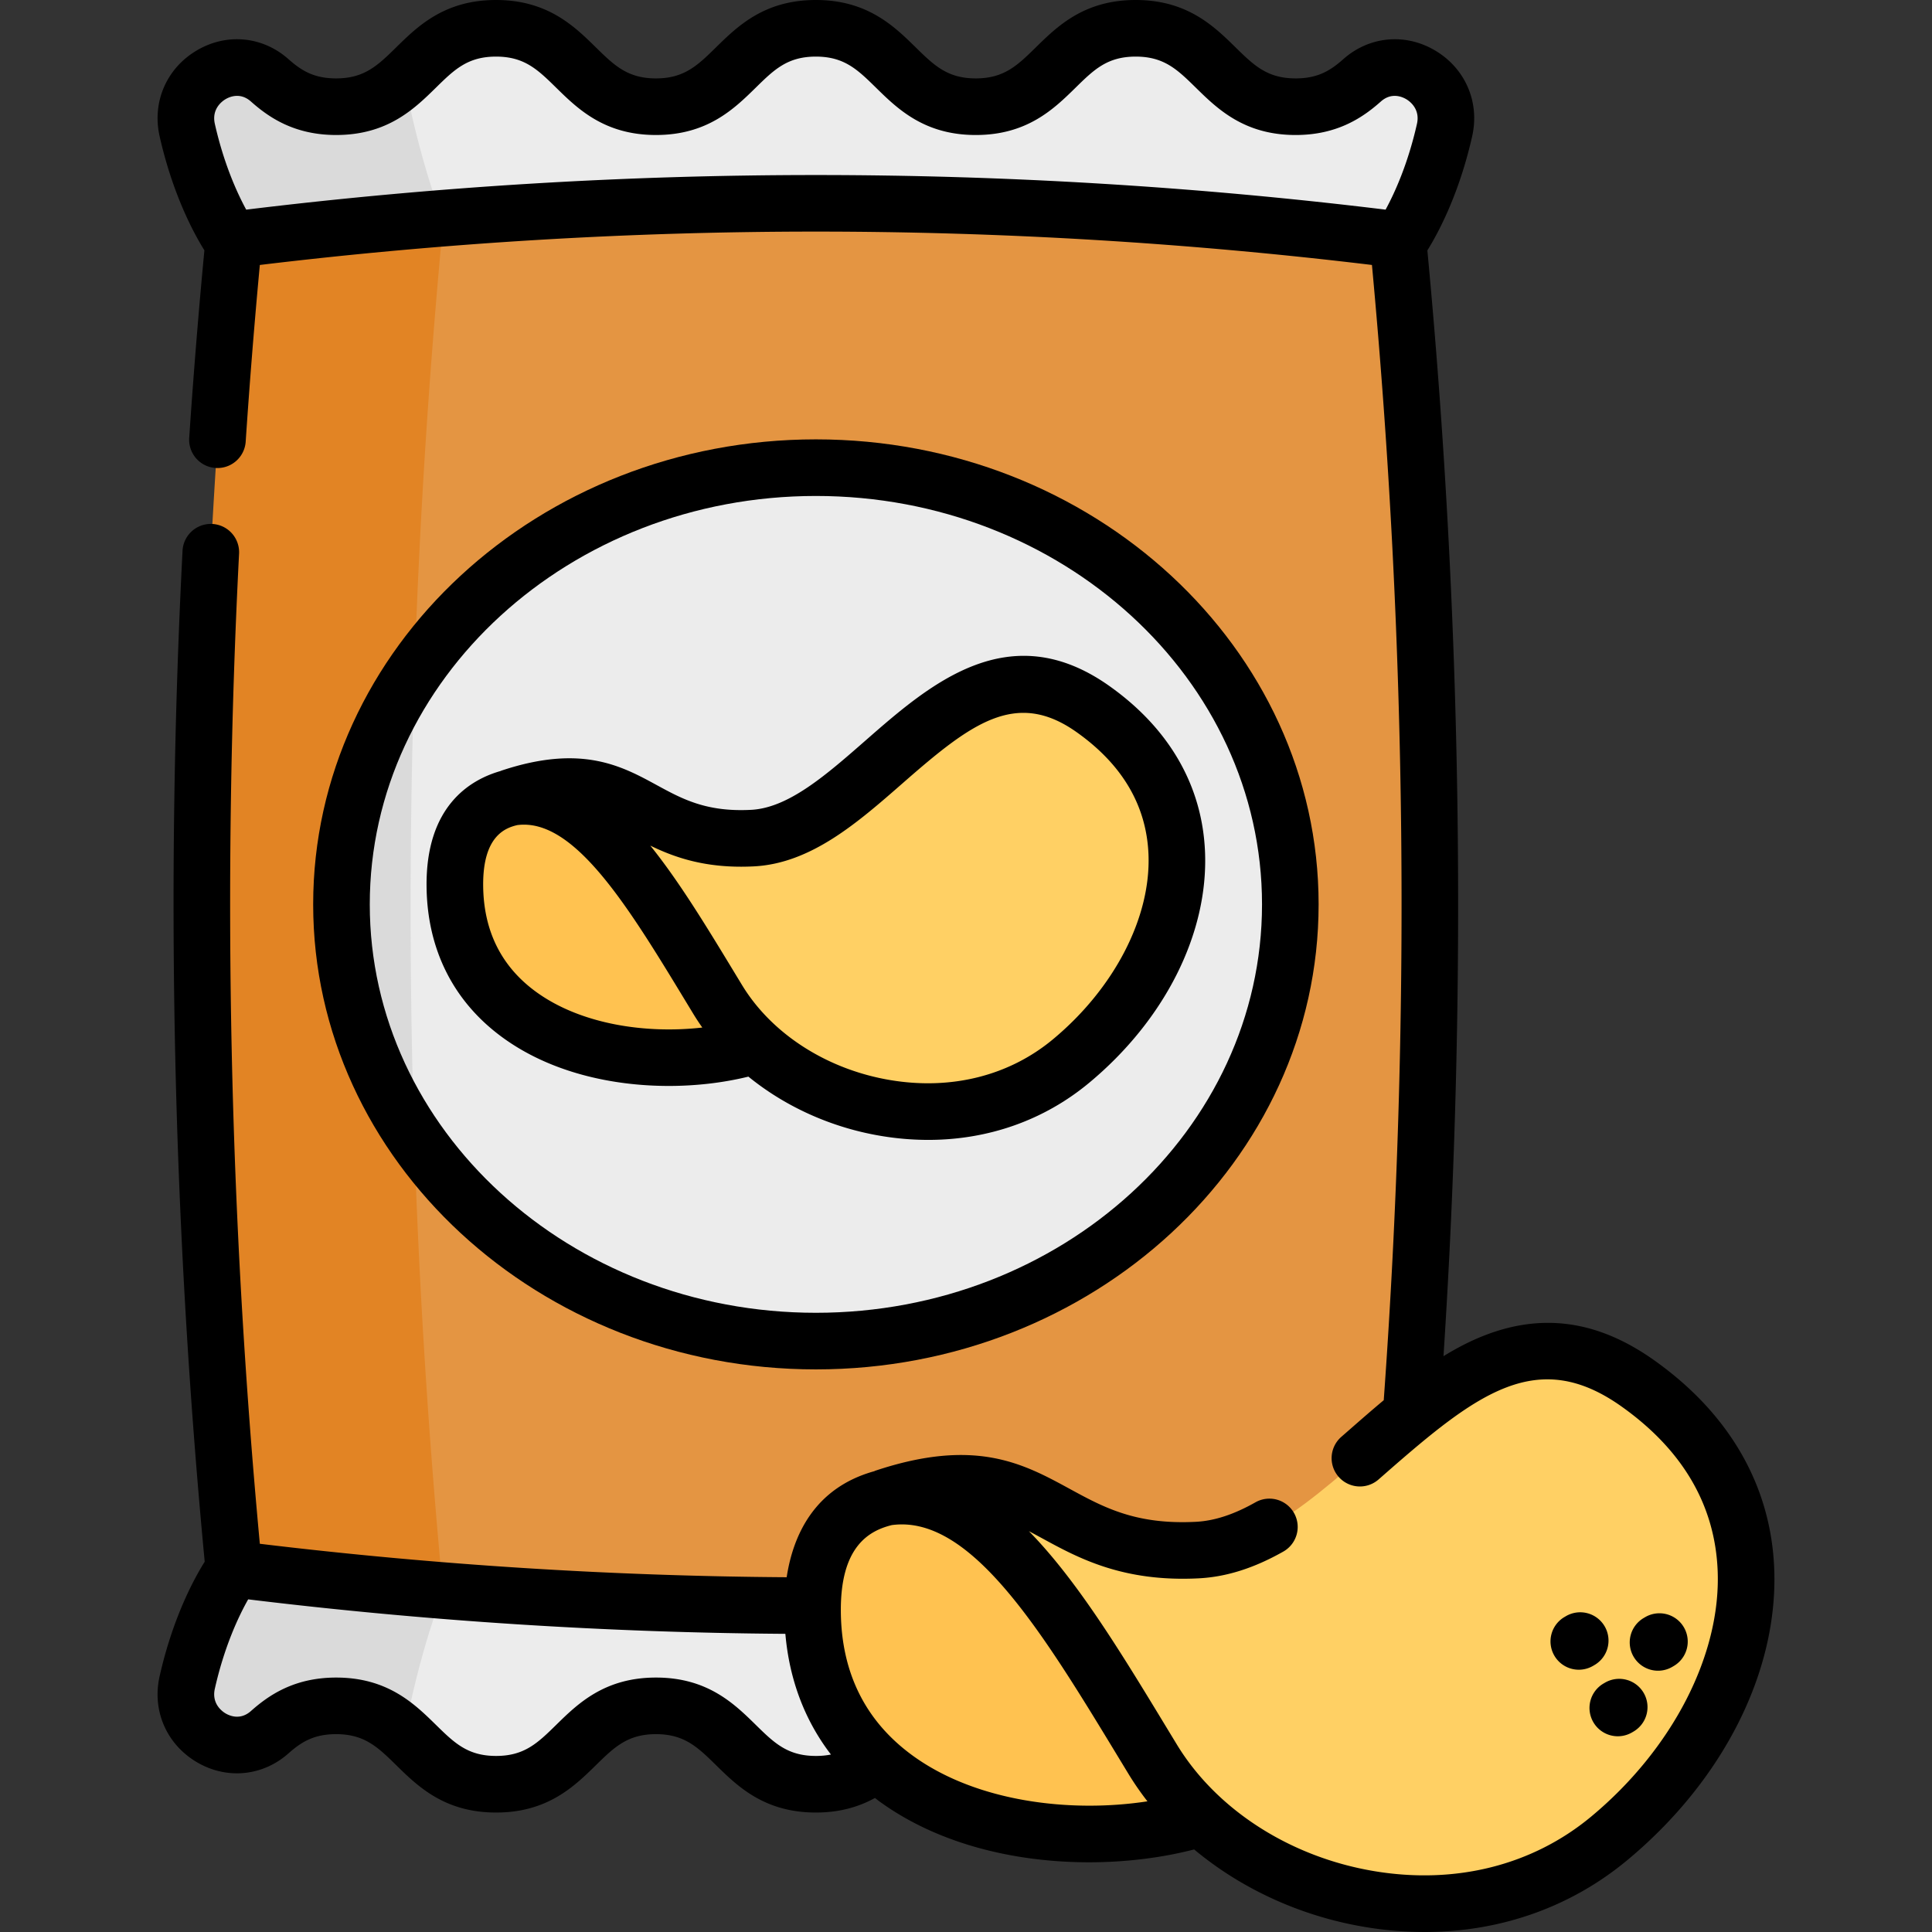 <?xml version="1.0" encoding="UTF-8"?> <svg xmlns="http://www.w3.org/2000/svg" xmlns:xlink="http://www.w3.org/1999/xlink" xmlns:svgjs="http://svgjs.com/svgjs" version="1.1" width="512" height="512" x="0" y="0" viewBox="0 0 511.966 511.966" style="enable-background:new 0 0 512 512" xml:space="preserve" class=""><rect x="0" y="0" width="511.966" height="511.966" fill="#333333" stroke="none"/><g><path fill="#ececec" d="M382.806 445.859c2.867 12.665-12.145 21.818-21.859 13.184-4.322-3.834-9.361-6.982-17.6-6.982-21.184 0-21.184 20.779-42.379 20.779-21.184 0-21.184-20.779-42.379-20.779-21.184 0-21.184 20.779-42.379 20.779-21.194 0-21.194-20.779-42.379-20.779-21.194 0-21.194 20.779-42.389 20.779-21.194 0-21.194-20.779-42.389-20.779-8.239 0-13.278 3.148-17.6 6.982-9.714 8.634-24.727-.519-21.859-13.195 4.426-19.605 12.343-30.036 12.343-30.036V64.494S54.02 54.073 49.594 34.458C46.728 21.783 61.741 12.64 71.455 21.263c4.322 3.844 9.361 6.982 17.6 6.982 8.561 0 13.662-3.397 18.098-7.428 6.545-5.974 11.647-13.35 24.27-13.35 21.195 0 21.195 20.779 42.389 20.779 21.184 0 21.184-20.779 42.379-20.779s21.195 20.779 42.379 20.779c21.195 0 21.195-20.779 42.389-20.779s21.194 20.779 42.379 20.779c8.249 0 13.288-3.138 17.61-6.982 9.714-8.623 24.727.519 21.859 13.195-4.426 19.615-12.343 30.036-12.343 30.036v351.319c-.001-.002 7.916 10.429 12.342 30.045z" data-original="#ececec" class=""></path><path fill="#dadada" d="M61.938 89.989V64.494s-7.917-10.421-12.343-30.036c-2.867-12.675 12.146-21.818 21.86-13.195 4.322 3.844 9.361 6.982 17.6 6.982 8.561 0 13.662-3.397 18.098-7.428 3.802 21.226 10.317 37.963 10.317 37.963zM61.939 390.319v25.496s-7.917 10.421-12.343 30.036c-2.867 12.675 12.145 21.818 21.859 13.195 4.322-3.844 9.361-6.982 17.6-6.982 8.561 0 13.662 3.397 18.098 7.428 3.802-21.226 10.317-37.963 10.317-37.963z" data-original="#dadada"></path><path fill="#e49542" d="M370.466 63.49c-102.844-12.919-205.688-8.376-308.532 4.542-11.313 117.441-11.313 230.34 0 347.781 102.844 12.919 205.688 12.919 308.532 0 11.313-117.44 11.313-234.882 0-352.323z" data-original="#e49542" class=""></path><path fill="#e28424" d="M117.466 422.549a1240.45 1240.45 0 0 1-55.531-5.725c-11.314-117.442-11.314-234.884 0-352.327a1240.376 1240.376 0 0 1 55.531-5.714c-11.553 121.246-11.553 242.511 0 363.766z" data-original="#e28424"></path><path fill="#ececec" d="M341.934 239.649c0 63.921-56.29 115.737-125.733 115.737-45.059 0-84.58-21.824-106.772-54.611-12.02-17.734-18.961-38.686-18.961-61.125 0-22.478 6.961-43.456 19.013-61.215 22.202-32.749 61.703-54.522 106.72-54.522 69.443-.001 125.733 51.815 125.733 115.736z" data-original="#ececec" class=""></path><path fill="#dadada" d="M109.428 289.176c-12.02-14.369-18.961-31.345-18.961-49.526 0-18.213 6.961-35.21 19.013-49.599a1901.225 1901.225 0 0 0-.052 99.125z" data-original="#dadada"></path><path fill="#ffc250" d="M200.189 277.017c-30.298 9.421-79.233-.207-79.668-42.164s51.792-16.964 51.792-16.964z" data-original="#ffc250"></path><path fill="#ffd064" d="M135.251 211.313c21.145-3.623 37.205 24.397 54.973 53.626s64.036 40.815 93.599 16.235 42.076-67.63 5.777-93.308-58.958 32.62-90.207 34.222c-31.248 1.602-31.476-21.626-64.142-10.775z" data-original="#ffd064"></path><path fill="#ffc250" d="M318.322 481.8c-39.175 12.181-102.448-.268-103.01-54.517-.562-54.25 66.966-21.934 66.966-21.934z" data-original="#ffc250"></path><path fill="#ffd064" d="M234.359 396.846c27.341-4.685 48.106 31.545 71.08 69.338s82.798 52.773 121.023 20.991 54.403-87.445 7.469-120.647-76.232 42.177-116.637 44.249c-40.404 2.072-40.699-27.962-82.935-13.931z" data-original="#ffd064"></path><path d="M349.423 239.654c0-67.947-59.761-123.225-133.217-123.225S82.989 171.707 82.989 239.654 142.75 362.88 216.206 362.88s133.217-55.279 133.217-123.226zm-251.436 0c0-59.677 53.033-108.227 118.219-108.227s118.219 48.55 118.219 108.227-53.033 108.227-118.219 108.227S97.987 299.33 97.987 239.654z" fill="#000000" data-original="#000000" class=""></path><path d="M233.465 301.011a75.998 75.998 0 0 0 12.518 1.054c15.875 0 30.689-5.197 42.633-15.128 20.071-16.688 31.552-39.519 30.711-61.073-.686-17.589-9.469-32.843-25.4-44.112-26.563-18.792-47.647-.337-64.587 14.492-10.487 9.18-20.392 17.85-30.324 18.359-11.831.608-18.216-2.871-24.973-6.553-9.36-5.1-19.969-10.882-41.142-3.848-.078.026-.147.065-.219.102-8.091 2.294-19.866 9.299-19.644 30.629.171 16.691 7.142 30.525 20.158 40.006 12.636 9.205 28.93 12.828 44.036 12.828 7.529 0 14.748-.912 21.088-2.47 9.773 7.953 21.984 13.516 35.145 15.714zm-33.68-71.43c15.128-.776 27.485-11.592 39.435-22.052 18.061-15.809 29.948-24.922 46.048-13.533 12.152 8.596 18.569 19.515 19.073 32.453.65 16.674-9.049 35.433-25.313 48.956-11.632 9.671-26.934 13.511-43.092 10.813-16.72-2.792-31.41-12.203-39.295-25.175l-2.046-3.371c-7.381-12.167-14.595-24.06-22.267-33.59 6.643 3.239 15.049 6.137 27.457 5.499zm-57.756 33.234c-9.162-6.674-13.87-16.107-13.992-28.039-.138-13.284 5.913-15.385 9.024-16.129 15.101-1.987 29.49 21.711 44.711 46.804l2.053 3.383a60.563 60.563 0 0 0 2.281 3.454c-14.717 1.691-32.097-.745-44.077-9.473z" fill="#000000" data-original="#000000" class=""></path><path d="M470.156 415.72c-.859-22.036-11.893-41.168-31.91-55.328-14.842-10.5-29.659-12.575-45.297-6.341-3.577 1.426-7.046 3.244-10.434 5.322 6.34-97.29 4.907-195.761-4.273-293.019 2.849-4.569 8.393-14.839 11.868-30.217 2.053-9.089-1.814-18.028-9.852-22.775-7.914-4.673-17.453-3.76-24.303 2.324-3.539 3.142-6.884 5.09-12.622 5.09-7.532 0-11.059-3.458-15.941-8.244C321.696 6.949 314.609 0 300.95 0c-13.658 0-20.745 6.949-26.439 12.533-4.88 4.786-8.407 8.243-15.938 8.243-7.532 0-11.058-3.458-15.939-8.244C236.939 6.949 229.852 0 216.194 0c-13.657 0-20.744 6.949-26.438 12.533-4.881 4.786-8.407 8.244-15.938 8.244-7.53 0-11.056-3.458-15.937-8.243C152.187 6.949 145.099 0 131.442 0c-13.656 0-20.742 6.949-26.436 12.533-4.88 4.786-8.405 8.243-15.934 8.243-5.736 0-9.081-1.948-12.618-5.09-6.85-6.085-16.387-6.997-24.3-2.326-8.038 4.746-11.904 13.684-9.851 22.772 3.47 15.364 9.007 25.629 11.86 30.206a1805.871 1805.871 0 0 0-4.028 49.764 7.5 7.5 0 0 0 14.966.998 1790.728 1790.728 0 0 1 3.753-46.886 1231.887 1231.887 0 0 1 294.702 0c9.291 99.885 10.335 201.046 3.126 300.83-3.117 2.603-6.187 5.286-9.227 7.948l-2.094 1.83a7.5 7.5 0 0 0 9.866 11.297l2.106-1.843c24.159-21.15 40.089-33.318 62.252-17.642 16.296 11.529 24.904 26.221 25.585 43.668.867 22.231-11.976 47.168-33.517 65.079-15.543 12.921-35.96 18.055-57.494 14.457-22.237-3.715-41.792-16.266-52.312-33.574l-2.671-4.398c-12.012-19.798-23.675-39.02-36.53-52.12 1.185.622 2.389 1.278 3.63 1.954 9.468 5.158 21.253 11.577 41.395 10.546 7.314-.375 14.655-2.702 22.442-7.114a7.499 7.499 0 0 0-7.393-13.049c-5.711 3.236-10.885 4.932-15.816 5.185-15.921.817-24.435-3.825-33.451-8.737-12.282-6.692-24.981-13.613-51.45-4.819a1.605 1.605 0 0 0-.3.139c-16.026 4.444-21.568 17.155-23.241 28.104-46.368-.302-93.269-3.276-139.608-8.865-8.11-87.185-9.961-175.459-5.498-262.469a7.5 7.5 0 0 0-14.979-.769c-4.557 88.848-2.575 178.994 5.869 267.987-2.829 4.508-8.444 14.822-11.946 30.339-2.055 9.089 1.809 18.028 9.845 22.775 7.913 4.673 17.454 3.761 24.307-2.327 3.536-3.141 6.881-5.088 12.622-5.088 7.535 0 11.062 3.457 15.944 8.242 5.695 5.582 12.784 12.529 26.442 12.529 13.653 0 20.739-6.946 26.432-12.528 4.882-4.786 8.409-8.243 15.944-8.243 7.528 0 11.054 3.456 15.933 8.24 5.695 5.583 12.783 12.531 26.443 12.531 6.774 0 11.844-1.761 15.646-3.861.376.286.736.585 1.121.865 15.937 11.609 36.51 16.179 55.603 16.179 9.986 0 19.557-1.258 27.859-3.404 12.473 10.412 28.224 17.7 45.244 20.544a95.962 95.962 0 0 0 15.82 1.333c20.017 0 38.688-6.544 53.732-19.05 25.432-21.143 39.979-50.001 38.919-77.195zM65.242 55.554c-2.411-4.437-5.911-12.105-8.31-22.726-.901-3.988 1.952-6.023 2.848-6.552 1.085-.641 3.914-1.864 6.714.623 4.652 4.132 11.422 8.875 22.579 8.875 13.656 0 20.742-6.949 26.436-12.533 4.88-4.786 8.405-8.243 15.934-8.243 7.531 0 11.057 3.458 15.938 8.243 5.694 5.584 12.781 12.533 26.438 12.533 13.658 0 20.745-6.949 26.439-12.533 4.881-4.786 8.407-8.243 15.938-8.243s11.058 3.458 15.939 8.244c5.695 5.584 12.782 12.533 26.44 12.533 13.657 0 20.744-6.949 26.438-12.533 4.88-4.786 8.407-8.244 15.939-8.244s11.059 3.458 15.941 8.244c5.696 5.584 12.783 12.533 26.441 12.533 11.159 0 17.93-4.743 22.581-8.875 2.802-2.489 5.632-1.265 6.717-.623.896.529 3.751 2.565 2.849 6.554-2.4 10.625-5.903 18.294-8.308 22.723a1246.918 1246.918 0 0 0-301.931 0zM200.27 457.069c-5.693-5.581-12.779-12.528-26.433-12.528-13.661 0-20.748 6.948-26.443 12.531-4.879 4.783-8.405 8.24-15.933 8.24-7.535 0-11.062-3.457-15.944-8.242-5.695-5.582-12.784-12.529-26.442-12.529-11.163 0-17.933 4.742-22.582 8.873-2.804 2.49-5.633 1.268-6.719.626-.895-.529-3.745-2.563-2.842-6.555 2.578-11.426 6.433-19.431 8.834-23.669 47.24 5.748 95.065 8.819 142.35 9.136 1.057 12.152 5.14 22.952 12.078 31.981-1.18.24-2.492.379-3.979.379-7.535 0-11.063-3.457-15.945-8.243zm41.542 8.123c-12.438-9.06-18.828-21.847-18.994-38.007-.181-17.361 7.46-21.55 13.504-23.046 20.962-2.845 39.949 28.413 60.031 61.51l2.677 4.409a76.748 76.748 0 0 0 5.034 7.28c-20.242 3.11-45.284.214-62.252-12.146z" fill="#000000" data-original="#000000" class=""></path><path d="m425.284 445.909-.373.219a7.498 7.498 0 0 0-2.675 10.262 7.495 7.495 0 0 0 10.263 2.676l.373-.219a7.498 7.498 0 0 0 2.675-10.262 7.5 7.5 0 0 0-10.263-2.676zM439.373 442.727a7.468 7.468 0 0 0 3.787-1.031l.373-.219a7.499 7.499 0 1 0-7.587-12.938l-.373.219a7.498 7.498 0 0 0-2.675 10.262 7.492 7.492 0 0 0 6.475 3.707zM414.951 428.275l-.373.219a7.498 7.498 0 0 0-2.675 10.262 7.495 7.495 0 0 0 10.263 2.676l.373-.219a7.498 7.498 0 0 0 2.675-10.262 7.499 7.499 0 0 0-10.263-2.676z" fill="#000000" data-original="#000000" class=""></path></g></svg> 